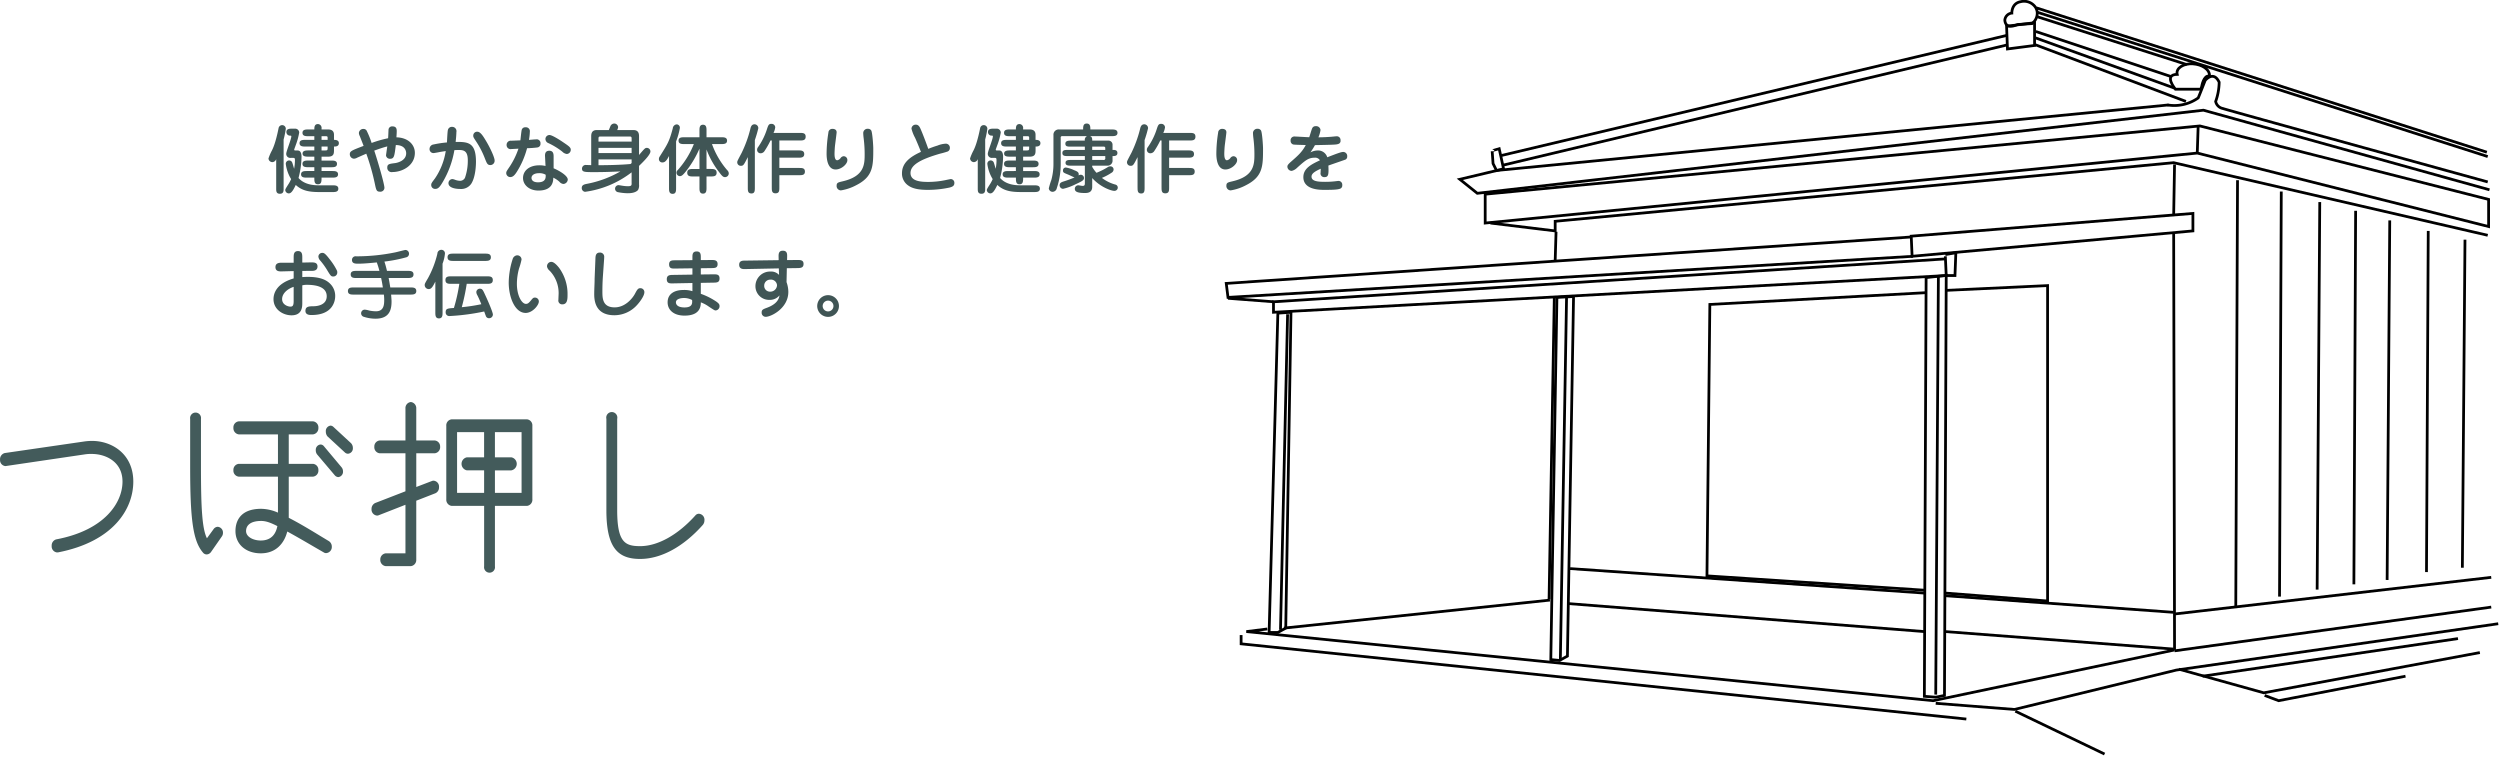 <svg id="tsubo.svg" xmlns="http://www.w3.org/2000/svg" xmlns:xlink="http://www.w3.org/1999/xlink" width="900.563" height="273.031" viewBox="0 0 900.563 273.031">
  <defs>
    <style>
      .cls-1 {
        fill: #405555;
      }

      .cls-1, .cls-2, .cls-4 {
        fill-rule: evenodd;
      }

      .cls-2 {
        fill: #435b5b;
      }

      .cls-3 {
        filter: url(#filter);
      }

      .cls-4 {
        fill: none;
        stroke: #000;
        stroke-width: 1px;
      }
    </style>
    <filter id="filter" filterUnits="userSpaceOnUse">
      <feFlood result="flood" flood-color="#405454"/>
      <feComposite result="composite" operator="in" in2="SourceGraphic"/>
      <feBlend result="blend" in2="SourceGraphic"/>
    </filter>
  </defs>
  <path id="健やかな身体作りと健康作りを_お手伝いします_" data-name="健やかな身体作りと健康作りを お手伝いします。" class="cls-1" d="M129,52.854c0.54,0,1.755,0,1.755-1.215,0-1.188-1.242-1.188-1.755-1.188V48.615c0-1.593-1.107-1.917-2.133-1.917h-2.349V46.347a1.366,1.366,0,0,0-1.3-1.593c-1.3,0-1.3,1.215-1.3,1.944h-2.106c-0.945,0-2.16,0-2.16,1.215s1.215,1.215,2.16,1.215h2.106v1.323h-3.186c-0.918,0-2.133,0-2.133,1.188,0,1.215,1.215,1.215,2.133,1.215h3.186v1.4h-2.106c-0.891,0-2.133.027-2.133,1.134s1.242,1.107,2.133,1.107h2.106v1.4h-2.106c-0.945,0-2.16,0-2.16,1.188,0,1.215,1.215,1.215,2.16,1.215h2.106v1.377h-2.646c-0.891,0-2.133,0-2.133,1.188s1.215,1.188,2.133,1.188h2.646c0,1.3,0,2.4,1.3,2.4s1.3-1.107,1.3-2.4h3.807c0.918,0,2.133,0,2.133-1.188s-1.215-1.188-2.133-1.188h-3.807V60.306h3.429c0.945,0,2.133,0,2.133-1.215,0-1.188-1.188-1.188-2.133-1.188h-3.429V56.5h2.349c2.106,0,2.133-1.188,2.133-2.43V52.854Zm-2.295,0v0.621c0,0.729-.189.783-0.972,0.783h-1.215v-1.4H126.7Zm-2.187-2.4V49.128h1.539c0.513,0,.648.135,0.648,0.513v0.81h-2.187Zm-10.341,6.48c0.675,0,.756.108,0.756,0.918a16.626,16.626,0,0,1-.3,3.024c-0.216-.756-0.594-2.079-0.675-2.241a1.2,1.2,0,0,0-2.321.486,13.612,13.612,0,0,0,1.917,5.454,11.7,11.7,0,0,1-1.107,2.052c-0.891,1.431-1,1.593-1,2a1.321,1.321,0,0,0,1.215,1.107c0.675,0,1.322-.378,2.564-3.051,2.322,2.16,5,2.565,8.64,2.565h4.563c0.918,0,2.133,0,2.133-1.215s-1.215-1.215-2.133-1.215h-4.779c-1.485,0-5.184-.054-7.425-2.646a31.715,31.715,0,0,0,1.08-7.587c0-2.3-1.053-2.322-1.566-2.322h-0.7a0.315,0.315,0,0,1-.378-0.324c0-.081.54-1.512,0.54-1.539a24.683,24.683,0,0,0,1.269-4.59,1.441,1.441,0,0,0-1.458-1.4h-1c-0.971,0-2.159,0-2.159,1.242a1.285,1.285,0,0,0,1.4,1.269c0.135,0,.378,0,0.378.243,0,1.026-1.836,5.427-1.836,6.264a1.449,1.449,0,0,0,1.62,1.512h0.755Zm-3.32-6.642a30.037,30.037,0,0,0,.783-3.888,1.309,1.309,0,0,0-2.592-.216c-1.053,5.238-1.971,7.236-2.43,8.127a17.8,17.8,0,0,0-1.215,2.835,1.414,1.414,0,0,0,1.4,1.323,1.551,1.551,0,0,0,1.377-1.107V68.054c0,0.783,0,1.809,1.323,1.809,1.35,0,1.35-1.026,1.35-1.809V50.289Zm40.418,2.025c3.726,0,3.726,2.7,3.726,2.97,0,2.673-3.159,3.429-4.05,3.537-1.971.243-2.754,0.351-2.754,1.539a1.558,1.558,0,0,0,1.863,1.674c3.645,0,8.073-2.4,8.073-6.912,0-2.943-2.43-5.508-6.642-5.589,0.081-1.242.108-1.728,0.108-2.16,0-.648,0-1.782-1.512-1.782a1.3,1.3,0,0,0-1.431,1.026c-0.027.216-.108,2.727-0.162,3.24a40.879,40.879,0,0,0-5.94,1.7,30.055,30.055,0,0,0-1.835-4.509,1.286,1.286,0,0,0-1.053-.54,1.587,1.587,0,0,0-1.7,1.458,2.805,2.805,0,0,0,.324,1.107c0.378,0.972,1,2.538,1.377,3.537-4.239,1.62-4.968,1.89-4.968,3a1.591,1.591,0,0,0,1.512,1.62,2.7,2.7,0,0,0,1.161-.378c0.729-.324,2.619-1.161,3.267-1.431a81.267,81.267,0,0,1,3.131,11.07c0.432,2.025.567,2.619,1.782,2.619a1.448,1.448,0,0,0,1.62-1.35c0-1.485-2.484-9.909-3.672-13.446,1.917-.675,3.1-1.107,4.7-1.512-0.054.3-.459,3.159-0.459,3.24a1.387,1.387,0,0,0,1.431,1.215C150.679,57.255,150.76,56.391,151.273,52.314Zm21.546-1.134c0.189-1.7.27-3.051,0.27-3.537a1.555,1.555,0,0,0-1.539-1.89,1.476,1.476,0,0,0-1.512,1.08c-0.189.7-.3,3.888-0.351,4.536a37.75,37.75,0,0,0-4.805.729,1.629,1.629,0,0,0-1.458,1.566,1.41,1.41,0,0,0,1.458,1.539c0.243,0,1.836-.3,2.187-0.378,0.918-.162,1.7-0.27,2.186-0.351A24.2,24.2,0,0,1,165.4,64.3c-1.242,1.647-1.377,1.836-1.377,2.43a1.386,1.386,0,0,0,1.512,1.377c1,0,1.62-.7,2.835-2.808a33.634,33.634,0,0,0,4-11.151c0.891-.054,1.485-0.054,1.593-0.054,1.836,0,3.24.351,3.24,3.726a18.707,18.707,0,0,1-1.026,6.291,1.94,1.94,0,0,1-1.836,1.08,5.6,5.6,0,0,1-1.836-.405,2.741,2.741,0,0,0-.918-0.216,1.472,1.472,0,0,0-1.35,1.458c0,2.106,3.807,2.106,4.293,2.106a4.378,4.378,0,0,0,3.915-1.89c1.7-2.646,1.7-7.452,1.7-7.965C180.136,51.18,177.058,51.18,172.819,51.18Zm14.04,6.669c0-1-1.512-4.455-3.294-7.344-0.864-1.431-1.836-3-2.943-3a1.389,1.389,0,0,0-1.458,1.458c0,0.459.108,0.648,1.161,2.241a31.191,31.191,0,0,1,3.105,6.129c0.648,1.593.864,2.187,1.917,2.187A1.543,1.543,0,0,0,186.859,57.849Zm18.333,2a9.2,9.2,0,0,0-2.187-.243c-3.753,0-5.913,2.025-5.913,4.59,0,2.43,2.187,4.509,5.562,4.509,5.265,0,5.319-3.537,5.346-4.644a8.838,8.838,0,0,1,2.214,1.485,2.13,2.13,0,0,0,1.431.783,1.684,1.684,0,0,0,1.566-1.566c0-1.485-3.321-3.348-5.1-4.077V56.526c0-.783,0-2.16-1.539-2.16-1.647,0-1.593,1.4-1.539,2.241Zm0.054,3.159c0.054,0.918.135,2.727-2.754,2.727-2.079,0-2.349-1.107-2.349-1.566,0-1.026,1.026-1.728,2.781-1.728A4.382,4.382,0,0,1,205.246,63.006Zm-9.1-12.393c-0.432.027-3.132,0.135-3.321,0.135a1.484,1.484,0,0,0-1.647,1.539,1.437,1.437,0,0,0,1.755,1.458c0.243,0,2.133-.108,2.511-0.135a27.63,27.63,0,0,1-3.186,6.507c-1.08,1.593-1.215,1.755-1.215,2.349a1.455,1.455,0,0,0,1.485,1.377c1.026,0,1.7-.918,2.295-1.836a30.278,30.278,0,0,0,3.725-8.559,35.484,35.484,0,0,0,3.7-.27,1.29,1.29,0,0,0,1.134-1.431,1.365,1.365,0,0,0-1.593-1.485c-0.351,0-2.16.162-2.565,0.189a18.348,18.348,0,0,0,.324-2.916,1.418,1.418,0,0,0-1.593-1.62,1.269,1.269,0,0,0-1.295.81C196.5,47.1,196.229,49.992,196.148,50.613Zm18.143,3.348c0-.783-0.756-1.323-2.565-2.538-1.242-.864-4.131-2.727-5.1-2.727a1.452,1.452,0,0,0-1.458,1.485,1.648,1.648,0,0,0,1.134,1.458,26.074,26.074,0,0,1,4.914,3.024,2.815,2.815,0,0,0,1.647.864A1.509,1.509,0,0,0,214.291,53.961Zm21.924,12.015c0,0.783,0,1.161-1.3,1.161A12.346,12.346,0,0,1,233.11,67c-0.216-.027-1.431-0.243-1.566-0.243a1.277,1.277,0,0,0-.216,2.538,19.325,19.325,0,0,0,3.456.378c0.783,0,2.808-.054,3.753-1.188a3.427,3.427,0,0,0,.351-1.971v-6.7c1.242-1.188,4.1-3.969,4.1-5.184a1.3,1.3,0,0,0-1.323-1.3c-0.594,0-.81.27-2.781,2.565V49.29c0-.783,0-2.376-2-2.376H231a2.684,2.684,0,0,0,.351-1.053,1.391,1.391,0,0,0-1.458-1.3,1.564,1.564,0,0,0-1.377,1.107l-0.513,1.242h-4.346c-2,0-2,1.62-2,2.376V59.55c-0.27,0-1.539-.054-1.782-0.054a1.336,1.336,0,0,0-1.539,1.3c0,1.269.945,1.269,4.455,1.269,3.32,0,5.426-.081,9.368-0.243a38.563,38.563,0,0,1-12.284,4.509c-0.7.162-1.62,0.378-1.62,1.4a1.338,1.338,0,0,0,1.188,1.431,35.088,35.088,0,0,0,16.766-7.02v3.834ZM224.282,55.2V53.34h11.933V55.2H224.282Zm11.933,3.591a4.12,4.12,0,0,1-.405.351c-3.321.324-8.127,0.432-11.528,0.432V57.471h11.933v1.323Zm-11.933-7.722V50.1c0-.513,0-0.864.647-0.864h10.638c0.648,0,.648.351,0.648,0.864v0.972H224.282Zm38.906,2.835a30.819,30.819,0,0,0,4.563,8.181c1.188,1.62,1.539,1.782,2.16,1.782a1.348,1.348,0,0,0,1.3-1.35,1.69,1.69,0,0,0-.594-1.188,29.724,29.724,0,0,1-5.454-9.369h3.294c0.945,0,2.133,0,2.133-1.242,0-1.215-1.188-1.215-2.133-1.215h-5.265V47.13c0-.972,0-2.133-1.269-2.133s-1.269,1.188-1.269,2.133v2.376h-5.4c-0.945,0-2.133,0-2.133,1.215,0,1.242,1.188,1.242,2.133,1.242h3.375a31.265,31.265,0,0,1-5.832,9.4,1.181,1.181,0,0,0-.405.891,1.247,1.247,0,0,0,1.188,1.269c0.675,0,1.188-.486,2.268-1.836a36.4,36.4,0,0,0,4.806-8.073v7.317h-2.241c-1.026,0-2.16.027-2.16,1.35,0,1.35,1.134,1.35,2.16,1.35h2.241v4.023c0,0.972,0,2.16,1.269,2.16s1.269-1.188,1.269-2.16V63.627h1.485c1.026,0,2.16,0,2.16-1.35,0-1.323-1.134-1.35-2.16-1.35h-1.485v-7.02Zm-10.962-2.889a25.038,25.038,0,0,0,1.35-4.752,1.192,1.192,0,0,0-1.134-1.4,1.565,1.565,0,0,0-1.4,1.431c-1.269,4.725-1.755,5.481-4.725,10.179a1.442,1.442,0,0,0-.27.837,1.192,1.192,0,0,0,1.242,1.269c0.918,0,1.485-.567,2.4-2.322V67.784c0,0.945,0,2.106,1.3,2.106,1.241,0,1.241-1.107,1.241-2.106V51.018Zm34.479,16.524c0,1.161,0,2.16,1.35,2.16,1.377,0,1.377-1,1.377-2.16V63.168h7.1c1.053,0,2.106,0,2.106-1.3s-1.026-1.3-2.106-1.3h-7.1v-3.7h6.8c0.972,0,2.16,0,2.16-1.3,0-1.323-1.188-1.323-2.16-1.323h-6.8V50.667h7.317c1.08,0,2.16,0,2.16-1.377,0-1.35-1.08-1.35-2.16-1.35h-9.423a6.132,6.132,0,0,0,.621-2.025,1.313,1.313,0,0,0-1.35-1.242c-1,0-1.161.486-1.674,2.052a23.753,23.753,0,0,1-3.186,6.372,1.481,1.481,0,0,0-.324.918,1.246,1.246,0,0,0,1.323,1.269,1.733,1.733,0,0,0,1.4-.891,30.019,30.019,0,0,0,2.106-3.726h0.459V67.541Zm-8.639.054c0,1.161,0,2.16,1.323,2.16,1.214,0,1.214-1.026,1.214-2.16V50.532a43.992,43.992,0,0,0,1.242-4.239,1.378,1.378,0,0,0-1.35-1.458c-1.16,0-1.4,1.134-1.538,1.755a43.623,43.623,0,0,1-3.132,8.586c-1.4,2.646-1.566,2.943-1.566,3.321a1.271,1.271,0,0,0,1.242,1.3c0.972,0,1.08-.216,2.565-3.132V67.6ZM308.2,46.509a1.4,1.4,0,0,0-1.106,1.35,49.008,49.008,0,0,0-.648,7.587c0,1.485.216,5.67,3.266,5.67,2.052,0,4.212-1.944,4.212-3.294a1.343,1.343,0,0,0-1.35-1.485,1.517,1.517,0,0,0-1.08.648,1.882,1.882,0,0,1-1.215.81c-0.972,0-.972-1.809-0.972-2.376,0-.486.081-2.268,0.216-3.294,0.081-.648.54-4.1,0.54-4.4C310.06,46.455,308.737,46.428,308.2,46.509ZM323.263,53.5c0-.972-0.3-5.67-0.729-6.426a1.329,1.329,0,0,0-1.188-.621,1.55,1.55,0,0,0-1.7,1.539,17.564,17.564,0,0,0,.162,1.944,46.2,46.2,0,0,1,.351,5.535c0,3.726,0,8.073-7.938,9.909-1.593.378-2.16,0.486-2.16,1.566a1.574,1.574,0,0,0,1.539,1.7,17.659,17.659,0,0,0,5.562-1.89C323.263,63.654,323.263,59.82,323.263,53.5Zm17.172,1.269c-3.807,1.728-6.83,3.915-6.83,7.695a5.172,5.172,0,0,0,2.348,4.482c1.836,1.323,4.725,1.512,6.993,1.512a36.8,36.8,0,0,0,7.8-.837c1.188-.3,1.728-0.7,1.728-1.62a1.321,1.321,0,0,0-1.323-1.431c-0.081,0-1.782.351-1.89,0.378a31.144,31.144,0,0,1-6.156.648c-2.673,0-6.426-.216-6.426-3.213,0-2.835,3.429-4.887,10.746-6.993a27.241,27.241,0,0,0,2.646-.756,1.336,1.336,0,0,0,.783-1.242,1.45,1.45,0,0,0-1.593-1.566,9.033,9.033,0,0,0-2.862.675,33.559,33.559,0,0,0-3.321,1.188c-0.972-2.727-2.106-5.67-2.754-7.128-0.378-.837-0.756-1.593-1.755-1.593a1.488,1.488,0,0,0-1.539,1.458,14.092,14.092,0,0,0,1.3,3.294C338.977,51.153,339.949,53.5,340.435,54.771Zm41.283-1.917c0.54,0,1.755,0,1.755-1.215,0-1.188-1.242-1.188-1.755-1.188V48.615c0-1.593-1.107-1.917-2.133-1.917h-2.349V46.347a1.366,1.366,0,0,0-1.3-1.593c-1.3,0-1.3,1.215-1.3,1.944h-2.106c-0.945,0-2.16,0-2.16,1.215s1.215,1.215,2.16,1.215h2.106v1.323h-3.186c-0.918,0-2.133,0-2.133,1.188,0,1.215,1.215,1.215,2.133,1.215h3.186v1.4h-2.106c-0.891,0-2.133.027-2.133,1.134s1.242,1.107,2.133,1.107h2.106v1.4h-2.106c-0.945,0-2.16,0-2.16,1.188,0,1.215,1.215,1.215,2.16,1.215h2.106v1.377H372c-0.891,0-2.133,0-2.133,1.188s1.215,1.188,2.133,1.188h2.646c0,1.3,0,2.4,1.3,2.4s1.3-1.107,1.3-2.4h3.807c0.918,0,2.133,0,2.133-1.188s-1.215-1.188-2.133-1.188h-3.807V60.306h3.429c0.945,0,2.133,0,2.133-1.215,0-1.188-1.188-1.188-2.133-1.188h-3.429V56.5h2.349c2.106,0,2.133-1.188,2.133-2.43V52.854Zm-2.3,0v0.621c0,0.729-.189.783-0.972,0.783h-1.215v-1.4h2.187Zm-2.187-2.4V49.128h1.539c0.513,0,.648.135,0.648,0.513v0.81h-2.187ZM366.9,56.931c0.675,0,.756.108,0.756,0.918a16.626,16.626,0,0,1-.3,3.024c-0.216-.756-0.594-2.079-0.675-2.241a1.2,1.2,0,0,0-2.322.486,13.612,13.612,0,0,0,1.917,5.454,11.7,11.7,0,0,1-1.107,2.052c-0.891,1.431-1,1.593-1,2a1.321,1.321,0,0,0,1.215,1.107c0.675,0,1.323-.378,2.565-3.051,2.322,2.16,5,2.565,8.64,2.565h4.563c0.918,0,2.133,0,2.133-1.215s-1.215-1.215-2.133-1.215h-4.779c-1.485,0-5.184-.054-7.425-2.646a31.715,31.715,0,0,0,1.08-7.587c0-2.3-1.053-2.322-1.566-2.322h-0.7a0.315,0.315,0,0,1-.378-0.324c0-.081.54-1.512,0.54-1.539a24.683,24.683,0,0,0,1.269-4.59,1.441,1.441,0,0,0-1.458-1.4h-1c-0.972,0-2.16,0-2.16,1.242a1.285,1.285,0,0,0,1.4,1.269c0.135,0,.378,0,0.378.243,0,1.026-1.836,5.427-1.836,6.264a1.449,1.449,0,0,0,1.62,1.512H366.9Zm-3.321-6.642a30.037,30.037,0,0,0,.783-3.888,1.308,1.308,0,0,0-2.591-.216c-1.053,5.238-1.971,7.236-2.43,8.127a17.8,17.8,0,0,0-1.215,2.835,1.414,1.414,0,0,0,1.4,1.323,1.551,1.551,0,0,0,1.377-1.107V68.054c0,0.783,0,1.809,1.323,1.809,1.349,0,1.349-1.026,1.349-1.809V50.289Zm38.556,9.45h5.4a1.8,1.8,0,0,0,1.917-2V56.283c0.729,0,1.755,0,1.755-1.107s-1.026-1.107-1.539-1.107h-0.216V52.314a1.478,1.478,0,0,0-1.647-1.593h-5.67c0-.945-0.081-1.323-0.783-1.62H409.1c0.945,0,2.133,0,2.133-1.188S410.041,46.7,409.1,46.7h-7.641c0-.945,0-2.133-1.3-2.133s-1.3,1.134-1.3,2.133h-8.612a1.888,1.888,0,0,0-2.079,2.025V58.956a22,22,0,0,1-.756,5.913,29.347,29.347,0,0,0-.918,3.024,1.365,1.365,0,0,0,1.377,1.269,1.6,1.6,0,0,0,1.512-1.35,27.014,27.014,0,0,0,1.4-8.829V49.722a0.518,0.518,0,0,1,.621-0.621h8.856a1.48,1.48,0,0,0-.783,1.62h-4.941c-0.864,0-2.079,0-2.079,1.08s0.837,1.08,2.079,1.08h4.941v1.188H393.49c-1.161,0-2.106,0-2.106,1.107s0.945,1.107,2.106,1.107h5.994v1.4h-4.941c-0.972,0-2.025,0-2.025,1.026s1.053,1.026,2.025,1.026h4.941v6.345c0,0.756-.216.945-0.864,0.945-0.243,0-1.269-.216-1.485-0.216a1.245,1.245,0,0,0-1.269,1.242c0,0.972.729,1.539,3.645,1.539,0.945,0,2.619-.108,2.619-2.214V64.194c2.889,3.267,6.858,4.617,7.911,4.617a1.193,1.193,0,0,0,1.3-1.188,1.117,1.117,0,0,0-.891-1.08,13.993,13.993,0,0,1-4.833-2.4,20.013,20.013,0,0,0,3.456-1.836,1.422,1.422,0,0,0,.756-1.161,1.124,1.124,0,0,0-1.188-1.161,1.742,1.742,0,0,0-.972.324,24.748,24.748,0,0,1-4,2,11.688,11.688,0,0,1-1.539-2.133V59.739Zm0-3.456h4.7v0.675a0.592,0.592,0,0,1-.729.729H402.13v-1.4Zm0-3.4h4.1a0.508,0.508,0,0,1,.594.594v0.594h-4.7V52.881Zm-4.941,10.368a1.163,1.163,0,0,0,.081-0.405c0-.81-0.648-1.08-1.728-1.512a10.953,10.953,0,0,0-2.862-.918,1,1,0,0,0-1.08,1.08c0,0.7.189,0.783,1.863,1.458,0.324,0.135,1.917.891,2.295,1.026a37.306,37.306,0,0,1-3.888,1.431c-0.81.27-1.484,0.486-1.484,1.4a1.278,1.278,0,0,0,1.241,1.269,19.233,19.233,0,0,0,4.509-1.647c2.187-1,3.024-1.431,3.024-2.187A1.173,1.173,0,0,0,398,63.006,1.9,1.9,0,0,0,397.189,63.249Zm29.916,4.293c0,1.161,0,2.16,1.35,2.16,1.377,0,1.377-1,1.377-2.16V63.168h7.1c1.053,0,2.106,0,2.106-1.3s-1.026-1.3-2.106-1.3h-7.1v-3.7h6.8c0.972,0,2.16,0,2.16-1.3,0-1.323-1.188-1.323-2.16-1.323h-6.8V50.667h7.317c1.08,0,2.16,0,2.16-1.377,0-1.35-1.08-1.35-2.16-1.35h-9.423a6.132,6.132,0,0,0,.621-2.025A1.313,1.313,0,0,0,427,44.673c-1,0-1.161.486-1.674,2.052a23.753,23.753,0,0,1-3.186,6.372,1.481,1.481,0,0,0-.324.918,1.246,1.246,0,0,0,1.323,1.269,1.733,1.733,0,0,0,1.4-.891,30.019,30.019,0,0,0,2.106-3.726h0.459V67.541Zm-8.64.054c0,1.161,0,2.16,1.323,2.16C421,69.755,421,68.729,421,67.6V50.532a43.992,43.992,0,0,0,1.242-4.239,1.378,1.378,0,0,0-1.35-1.458c-1.161,0-1.4,1.134-1.539,1.755a43.608,43.608,0,0,1-3.131,8.586c-1.4,2.646-1.566,2.943-1.566,3.321a1.271,1.271,0,0,0,1.242,1.3c0.972,0,1.08-.216,2.564-3.132V67.6ZM448.6,46.509a1.4,1.4,0,0,0-1.107,1.35,49.034,49.034,0,0,0-.647,7.587c0,1.485.215,5.67,3.266,5.67,2.052,0,4.212-1.944,4.212-3.294a1.343,1.343,0,0,0-1.35-1.485,1.517,1.517,0,0,0-1.08.648,1.882,1.882,0,0,1-1.215.81c-0.972,0-.972-1.809-0.972-2.376,0-.486.081-2.268,0.216-3.294,0.081-.648.54-4.1,0.54-4.4C450.46,46.455,449.137,46.428,448.6,46.509ZM463.663,53.5c0-.972-0.3-5.67-0.729-6.426a1.329,1.329,0,0,0-1.188-.621,1.55,1.55,0,0,0-1.7,1.539,17.564,17.564,0,0,0,.162,1.944,46.2,46.2,0,0,1,.351,5.535c0,3.726,0,8.073-7.938,9.909-1.593.378-2.16,0.486-2.16,1.566a1.574,1.574,0,0,0,1.539,1.7,17.659,17.659,0,0,0,5.562-1.89C463.663,63.654,463.663,59.82,463.663,53.5Zm16.632-4c-0.837-.027-4.86-0.27-5.319-0.27a1.35,1.35,0,0,0-1.376,1.539,1.32,1.32,0,0,0,.971,1.35c0.432,0.108,3.78.162,4.482,0.189-1.3,2.511-2.835,3.834-5.264,5.967-1.35,1.161-1.35,1.512-1.35,1.836a1.557,1.557,0,0,0,1.566,1.512,4.183,4.183,0,0,0,1.943-1.134c2.835-2.538,4.023-3.618,6.264-3.618a1.976,1.976,0,0,1,1.944.945c-2.943,1.377-5.967,2.835-5.967,6.048,0,4.509,5.724,4.59,7.371,4.59,2.052,0,4.833.027,5.913-.432a1.2,1.2,0,0,0,.729-1.269,1.346,1.346,0,0,0-1.35-1.512c-0.27,0-.783.081-1.053,0.108a31.378,31.378,0,0,1-3.807.216c-2.754,0-4.86-.243-4.86-1.89,0-1.215,1.512-2,3.321-2.835,0,0.216-.054,1.215-0.054,1.431a1.316,1.316,0,0,0,1.431,1.593c1.431,0,1.512-1,1.377-4.158,0.837-.324,4.914-1.7,5.859-2.052a1.172,1.172,0,0,0,.918-1.269A1.447,1.447,0,0,0,492.5,54.8c-0.729,0-2.322.621-5.7,1.917a3.445,3.445,0,0,0-3.294-2.457,5.892,5.892,0,0,0-2.781.7,24.247,24.247,0,0,0,1.647-2.619c6.885-.135,7.668-0.162,8.343-0.405a1.137,1.137,0,0,0,.864-1.323,1.334,1.334,0,0,0-1.35-1.458c-0.27,0-1.566.135-1.836,0.162-0.972.081-2.592,0.189-4.779,0.216a10.616,10.616,0,0,0,.756-2.619,1.556,1.556,0,0,0-1.728-1.4,1.279,1.279,0,0,0-1.242.7C481.159,46.644,480.511,48.993,480.3,49.506ZM114.472,94.695h-4.1c-0.945,0-2.457,0-2.457,1.593,0,1.539,1.377,1.539,2.052,1.539,0.648,0,3.78-.108,4.508-0.108v2.646c-6.614,1.917-7.262,5.832-7.262,7.451,0,3.78,3.456,5.832,6.507,5.832,3.779,0,3.86-3.024,3.86-4.374v-6.425a6.367,6.367,0,0,1,1.647-.189c3.4,0,7.155.756,7.155,4.131,0,3.1-3.294,3.59-4.779,3.59-1.539.027-2.889,0.027-2.889,1.674,0,1.485,1.593,1.485,2.214,1.485,7.668,0,8.505-5.076,8.505-6.749a6.123,6.123,0,0,0-1.863-4.563c-1.161-1.134-3.159-2.43-8.046-2.43-0.864,0-1.431.054-1.944,0.081V97.665c2.349-.027,2.592-0.027,3.348-0.027,0.7,0,2.133-.027,2.133-1.593,0-1.458-1.35-1.458-2.106-1.458-0.945,0-2.43.054-3.375,0.054V92.886c0-1.053,0-2.376-1.539-2.376-1.566,0-1.566,1.323-1.566,2.376v1.809Zm0,13.715c0,1.62-.27,2.106-1.16,2.106s-3-.675-3-2.7c0-2.132,2.079-3.752,4.157-4.427v5.021Zm15.66-10.745a21.628,21.628,0,0,0-2.673-4.185c-1.782-2.349-2.16-2.322-2.754-2.322a1.367,1.367,0,0,0-1.323,1.35,2.411,2.411,0,0,0,.756,1.512,26.681,26.681,0,0,1,2.187,3c1.458,2.43,1.62,2.646,2.4,2.646a1.424,1.424,0,0,0,1.458-1.512A2.675,2.675,0,0,0,130.132,97.665Zm17.955-.027c-0.3-1.269-.513-2.079-0.918-3.348a51.862,51.862,0,0,0,7.965-1.566,1.285,1.285,0,0,0,.891-1.242,1.329,1.329,0,0,0-1.269-1.377c-0.3,0-3.1.756-3.672,0.864A69.7,69.7,0,0,1,137.045,92.4a1.3,1.3,0,0,0-1.566,1.3c0,1.35,1.242,1.35,2.376,1.35,1.782,0,4.724-.27,6.56-0.459a30.951,30.951,0,0,1,.945,3.051h-8.18c-0.972,0-2.16,0-2.16,1.269,0,1.3,1.188,1.3,2.16,1.3h8.8c0.324,1.512.351,1.7,0.621,3.4H136.181c-0.972,0-2.16,0-2.16,1.3,0,1.269,1.188,1.269,2.16,1.269h10.8c0.027,0.405.108,1,.108,1.916,0,1.782-.162,4.1-2.97,4.1a12.118,12.118,0,0,1-2.43-.27,8.542,8.542,0,0,0-1.592-.324,1.308,1.308,0,0,0-1.323,1.323,1.323,1.323,0,0,0,.756,1.188,13.987,13.987,0,0,0,4.373.756c5.076,0,5.832-3.186,5.832-6.237,0-.378-0.027-0.783-0.162-2.456h6.912c0.972,0,2.16,0,2.16-1.269,0-1.3-1.188-1.3-2.16-1.3h-7.209c-0.324-1.971-.351-2.187-0.594-3.4h6.8c0.972,0,2.16,0,2.16-1.3,0-1.269-1.188-1.269-2.16-1.269h-7.4ZM168.1,95.073a13.819,13.819,0,0,0,.864-3.618,1.272,1.272,0,0,0-1.323-1.4,1.425,1.425,0,0,0-1.4,1.4,35.132,35.132,0,0,1-3.375,8.8c-1.08,1.836-1.188,2.052-1.188,2.457a1.452,1.452,0,0,0,1.4,1.485c0.864,0,1.323-.459,2.43-2.7v11.1c0,0.972,0,2.16,1.3,2.16s1.3-1.161,1.3-2.16V95.073Zm6.047,7.236A61.422,61.422,0,0,1,172.2,111c-2.241.162-2.969,0.216-2.969,1.512a1.289,1.289,0,0,0,1.349,1.4,78.9,78.9,0,0,0,12.528-1.647c0.081,0.216.459,1.3,0.567,1.539a1.183,1.183,0,0,0,1.134.891,1.352,1.352,0,0,0,1.431-1.323c0-.729-1.458-4.239-2.808-7.127-0.783-1.7-1-2.187-1.863-2.187a1.278,1.278,0,0,0-1.3,1.188,2.308,2.308,0,0,0,.324,1.08c0.54,1.053.837,1.754,1.485,3.32a63.926,63.926,0,0,1-7.047,1.08,75.665,75.665,0,0,0,1.782-8.423h7.236c1.053,0,2.16,0,2.16-1.35s-1.107-1.35-2.16-1.35H171.307c-1.053,0-2.159,0-2.159,1.35s1.106,1.35,2.159,1.35h2.835Zm-2.079-10.881c-0.972,0-2.16,0-2.16,1.3,0,1.323,1.188,1.323,2.16,1.323h11.286c1,0,2.16,0,2.16-1.3,0-1.323-1.161-1.323-2.16-1.323H172.063Zm22.762,0.621a1.857,1.857,0,0,0-1.458,1.3,28.95,28.95,0,0,0-1.431,8.451c0,5.481,2.295,10.988,6.1,10.988,2.511,0,4.752-2.835,4.752-4.1a1.39,1.39,0,0,0-1.4-1.43c-0.594,0-.783.215-1.512,1.106-0.837,1-1.188,1.161-1.755,1.161-1.484,0-3.239-3-3.239-7.208a21.1,21.1,0,0,1,.783-5.562,24.053,24.053,0,0,0,.891-3.186A1.535,1.535,0,0,0,194.825,92.049Zm10.934,4.158a2.677,2.677,0,0,0,.945,1.4,11.608,11.608,0,0,1,3.213,8.127c0,0.324-.081,1.916-0.081,2.294a1.374,1.374,0,0,0,1.4,1.674c1.836,0,1.89-1.863,1.89-3.482a15.948,15.948,0,0,0-3.1-9.747c-1.593-1.971-2.376-2.079-2.808-2.079A1.57,1.57,0,0,0,205.759,96.207Zm20.547-2.889c0.027-.54.027-0.594,0.027-0.675a1.483,1.483,0,0,0-1.62-1.593c-1.457,0-1.511,1.35-1.538,2.106l-0.3,7.371v0.567c0,0.756-.135,3.348-0.135,4.536-0.027,2.105,0,7.991,7.262,7.991a10.993,10.993,0,0,0,8.046-3.564c0.837-.864,2.754-3.293,2.754-4.724a1.418,1.418,0,0,0-1.458-1.458c-0.837,0-1.134.513-1.971,2.079-0.891,1.646-3.51,4.832-7.263,4.832-4.428,0-4.428-3.347-4.428-5.831,0-1.674.054-3.348,0.162-5.049Zm31.806,0.459-6.236.054c-1.107,0-2.16.027-2.16,1.458,0,1.539,1,1.539,2.187,1.512l6.209-.081v2.268l-7.073.108c-0.972.027-2.16,0.027-2.16,1.539,0,1.539,1.053,1.539,2.214,1.512l7.019-.135v2.943a9.55,9.55,0,0,0-3.213-.432c-3.1,0-5.723,1.269-5.723,4.454,0,2.592,2.025,4.779,6.074,4.779,2.3,0,5.94-.513,5.886-4.779a11.8,11.8,0,0,1,2.889,1.539c1.971,1.3,2.106,1.377,2.457,1.377a1.524,1.524,0,0,0,1.4-1.566c0-.594-0.216-0.918-1.08-1.566a24.715,24.715,0,0,0-5.67-2.861v-3.942l4.59-.081c1.134-.027,2.16-0.027,2.16-1.512,0-1.512-1.107-1.485-2.187-1.485l-4.563.054V96.693l3.888-.054c1.134-.027,2.16-0.027,2.16-1.431,0-1.512-1.242-1.485-2.187-1.485l-3.861.027V92.8c0-1.053-.027-2.16-1.485-2.16-1.539,0-1.539,1.161-1.539,2.16v0.972ZM258,108.14c0.081,1.08.189,2.673-2.727,2.673-2.943,0-3.1-1.458-3.1-1.836,0-1.35,2.051-1.565,2.861-1.565A6.145,6.145,0,0,1,258,108.14Zm31.185-14.363-12.068.162c-0.945,0-2.16.027-2.16,1.485,0,1.593,1.377,1.593,2.187,1.566l12.095-.243,0.081,2.349a3.873,3.873,0,0,0-3.132-1.215,5.258,5.258,0,0,0-5.373,5.238,4.913,4.913,0,0,0,4.914,4.967,4.509,4.509,0,0,0,3.753-1.619c-0.243,1.97-1.782,3.428-4.428,4.427-1.539.567-2,.756-2,1.728a1.465,1.465,0,0,0,1.485,1.566c1.863,0,8.127-3.024,8.127-8.99a10.65,10.65,0,0,0-.648-3.51l0.108-5,3.861-.054c1.269-.027,2.16-0.162,2.16-1.512,0-1.431-1.215-1.4-2.187-1.4l-3.753.027,0.027-1.188c0.027-.918.054-2.187-1.539-2.187-1.485,0-1.566,1.107-1.539,2.187Zm-3.024,7.02a2.19,2.19,0,0,1,2.43,2.025,2.406,2.406,0,0,1-2.457,2.3,2.061,2.061,0,0,1-2.16-2.133A2.141,2.141,0,0,1,286.165,100.8Zm20.818,5.589A3.915,3.915,0,1,0,310.9,110.3,3.917,3.917,0,0,0,306.983,106.386Zm0,1.97a1.944,1.944,0,1,1-1.944,1.944A1.953,1.953,0,0,1,306.983,108.356Z" transform="translate(-8.688 -0.063)"/>
  <path id="つぼ押し" class="cls-2" d="M56.706,173.549c0-9.881-7.587-14.659-14.9-14.659a20.32,20.32,0,0,0-3.021.243l-28.4,4.13a2.3,2.3,0,0,0-1.678,2.43,2.136,2.136,0,0,0,1.947,2.268l28.534-4.212a13.861,13.861,0,0,1,2.551-.162c5.1,0,11.078,2.835,11.078,9.962,0,7.451-6.244,17.494-23.9,20.815a2.281,2.281,0,0,0-1.611,2.348,2.177,2.177,0,0,0,1.88,2.349h0.336C49.589,195.174,56.706,183.349,56.706,173.549ZM135.8,161.4a2.484,2.484,0,0,0-.671-1.7l-6.311-5.832a1.616,1.616,0,0,0-1.074-.486,1.966,1.966,0,0,0-1.679,2.187,2.589,2.589,0,0,0,.6,1.7l6.312,5.831a1.647,1.647,0,0,0,1.074.405A1.927,1.927,0,0,0,135.8,161.4Zm-3.558,8.423a2.234,2.234,0,0,0-.537-1.457l-6.378-7.614a1.572,1.572,0,0,0-1.209-.566,1.9,1.9,0,0,0-1.678,2.024,2.409,2.409,0,0,0,.47,1.539l6.378,7.532a1.811,1.811,0,0,0,1.276.648A1.934,1.934,0,0,0,132.245,169.823Zm-4.028,27.213a2.333,2.333,0,0,0-1.142-2.1l-3.088-1.863c-4.767-2.916-8.392-5.022-11.279-6.479V171.767h8.728a2.178,2.178,0,0,0,1.947-2.349,2.151,2.151,0,0,0-1.947-2.267h-8.728v-10.61h8.728a2.232,2.232,0,0,0,1.947-2.349,2.178,2.178,0,0,0-1.947-2.349H94.715a2.178,2.178,0,0,0-1.947,2.349,2.232,2.232,0,0,0,1.947,2.349h14.1v10.61h-14.1a2.151,2.151,0,0,0-1.947,2.267,2.178,2.178,0,0,0,1.947,2.349h14.1v12.959a15.491,15.491,0,0,0-6.043-1.377c-8.258,0-9.265,5.345-9.265,8.018,0,4.7,3.693,8.018,9.131,8.018,5.5,0,8.459-3.645,9.534-7.856,2.551,1.377,5.773,3.24,10.07,5.75l3.223,1.863a1.34,1.34,0,0,0,.739.162A2.2,2.2,0,0,0,128.217,197.036Zm-39.209-5.021a2.073,2.073,0,0,0-1.88-2.187,1.906,1.906,0,0,0-1.477.81l-2.417,3.321c-1.746-3.483-2.148-11.1-2.148-25.755V150.953a1.97,1.97,0,1,0-3.894,0V168.2c0,19.032,1.007,26.727,4.633,30.938a1.7,1.7,0,0,0,1.276.648,2.012,2.012,0,0,0,1.611-.891l3.894-5.588A2.242,2.242,0,0,0,89.008,192.015Zm19.6-2.43c-0.47,2.43-1.88,5.184-5.975,5.184-2.686,0-5.3-1.3-5.3-3.4,0-2.025,1.544-3.645,5.438-3.645C104.315,187.722,105.927,188.208,108.612,189.585Zm91.854-9.638V153.463a2.177,2.177,0,0,0-1.947-2.348H171.4a2.177,2.177,0,0,0-1.947,2.348v26.484A2.232,2.232,0,0,0,171.4,182.3h11.682v21.787a1.97,1.97,0,1,0,3.894,0V182.3h11.548A2.232,2.232,0,0,0,200.466,179.947ZM167.232,161a2.151,2.151,0,0,0-1.947-2.267h-6.647v-11.5a2.226,2.226,0,0,0-1.947-2.349,2.178,2.178,0,0,0-1.947,2.349v11.5h-9.265A2.151,2.151,0,0,0,143.532,161a2.178,2.178,0,0,0,1.947,2.349h9.265v13.688l-10.876,4.211a2.33,2.33,0,0,0-1.343,2.187,2.178,2.178,0,0,0,1.947,2.349,1.4,1.4,0,0,0,.537-0.081l9.735-3.807v17.494h-7.116a2.2,2.2,0,0,0-1.947,2.268A2.226,2.226,0,0,0,147.628,204h9.063a2.226,2.226,0,0,0,1.947-2.349v-21.22l6.849-2.672a2.23,2.23,0,0,0,1.342-2.187,2.13,2.13,0,0,0-1.88-2.349,1.559,1.559,0,0,0-.6.081l-5.707,2.187V163.344h6.647A2.178,2.178,0,0,0,167.232,161Zm29.34,16.6h-9.6v-8.1h5.908a2.39,2.39,0,0,0,0-4.7h-5.908v-9.071h9.6V177.6Zm-13.5,0h-9.735V155.731h9.735V164.8H176.9a2.39,2.39,0,0,0,0,4.7h6.177v8.1Zm79.366,9.961a2.152,2.152,0,0,0-1.947-2.429,1.61,1.61,0,0,0-1.276.567c-6.244,6.965-13.5,11.1-19.94,11.1-5.438,0-8.258-1.376-8.258-12.958V150.953a2,2,0,1,0-3.894,0v32.882c0,13.444,4.028,17.575,12.152,17.575,7.519,0,15.576-4.374,22.558-12.23A2.53,2.53,0,0,0,262.443,187.56Z" transform="translate(-8.688 -0.063)"/>
  <g id="グループ_2_のコピー_4" data-name="グループ 2 のコピー 4" class="cls-3">
    <path id="シェイプ_1" data-name="シェイプ 1" class="cls-4" d="M741.593,8.245v8.194L731.824,17.7l-0.315-8.194Z" transform="translate(-8.688 -0.063)"/>
    <path id="シェイプ_2" data-name="シェイプ 2" class="cls-4" d="M734.66,9.191S731.123,10.7,730.878,7.3A2.812,2.812,0,0,1,733.4,4.779s-0.123-3.515,3.152-4.1a5,5,0,0,1,5.432,2.1,4.3,4.3,0,0,1,.555,1.685,4.663,4.663,0,0,1-1.89,4.1l-5.043.315Z" transform="translate(-8.688 -0.063)"/>
    <path id="シェイプ_3" data-name="シェイプ 3" class="cls-4" d="M742.223,2.888l162.292,52" transform="translate(-8.688 -0.063)"/>
    <path id="シェイプ_3_のコピー" data-name="シェイプ 3 のコピー" class="cls-4" d="M742.538,4.463l162.292,52" transform="translate(-8.688 -0.063)"/>
    <path id="シェイプ_4" data-name="シェイプ 4" class="cls-4" d="M742.166,5.965l54.259,17.363" transform="translate(-8.688 -0.063)"/>
    <path id="シェイプ_5" data-name="シェイプ 5" class="cls-4" d="M741.966,13.721l49.956,18.069" transform="translate(-8.688 -0.063)"/>
    <path id="シェイプ_6" data-name="シェイプ 6" class="cls-4" d="M742.038,11.409l49.03,16.343" transform="translate(-8.688 -0.063)"/>
    <path id="シェイプ_7" data-name="シェイプ 7" class="cls-4" d="M792.329,32.2s-4.428-5.26.63-5.357c-0.541-2.3,2.43-4.01,5.672-3.782s6.105,1.939,5.988,4.412c-2.157-.5-2.836,3.782-2.836,3.782l-0.315.945h-9.139Z" transform="translate(-8.688 -0.063)"/>
    <path id="シェイプ_10" data-name="シェイプ 10" class="cls-4" d="M731.494,12.83L549.5,56.084" transform="translate(-8.688 -0.063)"/>
    <path id="シェイプ_11" data-name="シェイプ 11" class="cls-4" d="M731.884,16.2L550.112,59.558" transform="translate(-8.688 -0.063)"/>
    <path id="シェイプ_9" data-name="シェイプ 9" class="cls-4" d="M546.528,54.254c0.026-.018,2.2-0.63,2.2-0.63l0.631,2.836,0.945,4.412-2.521.63-1.26-2.521-0.315-4.412S546.5,54.273,546.528,54.254Z" transform="translate(-8.688 -0.063)"/>
    <path id="シェイプ_12" data-name="シェイプ 12" class="cls-4" d="M547.788,61.5l-13.236,3.152,6.3,5.042L802.413,39.758,905.461,68.435" transform="translate(-8.688 -0.063)"/>
    <path id="シェイプ_13" data-name="シェイプ 13" class="cls-4" d="M543.691,70.011v10.4L800.207,55.2,905.145,81.67V71.9L801.152,45.43Z" transform="translate(-8.688 -0.063)"/>
    <path id="シェイプ_14" data-name="シェイプ 14" class="cls-4" d="M789.493,37.867a14.854,14.854,0,0,0,11.029-2.521c0.055,0.027,2.521-6.3,2.521-6.3s2.984-3.722,5.042.63a21.335,21.335,0,0,1-1.26,6.933,3.244,3.244,0,0,0,2.521,2.521c0.1,0.166,95.484,26.471,95.484,26.471" transform="translate(-8.688 -0.063)"/>
    <path id="シェイプ_15" data-name="シェイプ 15" class="cls-4" d="M547.473,61.5L789.808,37.867" transform="translate(-8.688 -0.063)"/>
    <path id="シェイプ_16" data-name="シェイプ 16" class="cls-4" d="M741.7,16.12L796.11,36.6" transform="translate(-8.688 -0.063)"/>
    <path id="シェイプ_17" data-name="シェイプ 17" class="cls-4" d="M798.631,76.943v6.3L697.475,92.385l-0.315-7.248Z" transform="translate(-8.688 -0.063)"/>
    <path id="シェイプ_18" data-name="シェイプ 18" class="cls-4" d="M696.844,85.452l-246.431,16.7,0.63,5.042L697.79,92.385" transform="translate(-8.688 -0.063)"/>
    <path id="シェイプ_19" data-name="シェイプ 19" class="cls-4" d="M709.45,91.754l3.781-.63-0.315,8.194h-3.151l-0.315-6.933" transform="translate(-8.688 -0.063)"/>
    <path id="シェイプ_20" data-name="シェイプ 20" class="cls-4" d="M709.45,93.33L467.43,108.771v3.782L709.765,99.318" transform="translate(-8.688 -0.063)"/>
    <path id="シェイプ_21" data-name="シェイプ 21" class="cls-4" d="M709.765,99.265l-0.628,151.313-3.146.632-4.1-.317,0.632-150.832Z" transform="translate(-8.688 -0.063)"/>
    <path id="シェイプ_22" data-name="シェイプ 22" class="cls-4" d="M706.943,99.815l-0.956,150.45" transform="translate(-8.688 -0.063)"/>
    <path id="シェイプ_23" data-name="シェイプ 23" class="cls-4" d="M575.519,106.881L573.314,236.4l-2.836,1.576-3.152-.315L569.532,107.2Z" transform="translate(-8.688 -0.063)"/>
    <path id="シェイプ_24" data-name="シェイプ 24" class="cls-4" d="M573,107.2L570.767,237.56" transform="translate(-8.688 -0.063)"/>
    <path id="シェイプ_25" data-name="シェイプ 25" class="cls-4" d="M473.732,112.553l-1.89,113.762-2.837,1.576h-3.151l3.151-115.023Z" transform="translate(-8.688 -0.063)"/>
    <path id="シェイプ_26" data-name="シェイプ 26" class="cls-4" d="M472.51,113.261l-2.555,113.684" transform="translate(-8.688 -0.063)"/>
    <path id="シェイプ_27" data-name="シェイプ 27" class="cls-4" d="M545.582,80.41l23.32,2.836V79.78L791.7,58.666,904.83,84.822" transform="translate(-8.688 -0.063)"/>
    <path id="シェイプ_28" data-name="シェイプ 28" class="cls-4" d="M792.014,59.3L791.7,77.574" transform="translate(-8.688 -0.063)"/>
    <path id="シェイプ_29" data-name="シェイプ 29" class="cls-4" d="M791.7,84.191l0.315,150" transform="translate(-8.688 -0.063)"/>
    <path id="シェイプ_30" data-name="シェイプ 30" class="cls-4" d="M906.091,208.036L792,221.237" transform="translate(-8.688 -0.063)"/>
    <path id="シェイプ_31" data-name="シェイプ 31" class="cls-4" d="M792.014,234.508l114.077-15.756" transform="translate(-8.688 -0.063)"/>
    <path id="シェイプ_48" data-name="シェイプ 48" class="cls-4" d="M709.38,104.675l36.9-1.733V216.56l-36.9-2.86" transform="translate(-8.688 -0.063)"/>
    <path id="シェイプ_49" data-name="シェイプ 49" class="cls-4" d="M702.353,105.5l-77.737,4.233-1.041,97.77,78.437,5.173" transform="translate(-8.688 -0.063)"/>
    <path id="シェイプ_35" data-name="シェイプ 35" class="cls-4" d="M574.259,204.886l127.628,8.824" transform="translate(-8.688 -0.063)"/>
    <path id="シェイプ_36" data-name="シェイプ 36" class="cls-4" d="M709.45,214.655l82.249,5.988" transform="translate(-8.688 -0.063)"/>
    <path id="シェイプ_50" data-name="シェイプ 50" class="cls-4" d="M451.043,107.511l16.387,1.26" transform="translate(-8.688 -0.063)"/>
    <path id="シェイプ_51" data-name="シェイプ 51" class="cls-4" d="M569.217,83.561L568.9,93.96" transform="translate(-8.688 -0.063)"/>
    <path id="シェイプ_38" data-name="シェイプ 38" class="cls-4" d="M791.7,233.878l-82.249-6.3" transform="translate(-8.688 -0.063)"/>
    <path id="シェイプ_52" data-name="シェイプ 52" class="cls-4" d="M568.587,107.2L566.7,215.916" transform="translate(-8.688 -0.063)"/>
    <path id="シェイプ_39" data-name="シェイプ 39" class="cls-4" d="M701.887,227.576L573.629,217.491" transform="translate(-8.688 -0.063)"/>
    <path id="シェイプ_40" data-name="シェイプ 40" class="cls-4" d="M567.011,216.231l-95.8,10.084" transform="translate(-8.688 -0.063)"/>
    <path id="シェイプ_41" data-name="シェイプ 41" class="cls-4" d="M465.224,226.63l-7.563.946,247.377,24.9,86.976-18.278" transform="translate(-8.688 -0.063)"/>
    <path id="シェイプ_42" data-name="シェイプ 42" class="cls-4" d="M705.983,253.416l28.362,2.206,58.3-14.181,115.968-16.7" transform="translate(-8.688 -0.063)"/>
    <path id="シェイプ_43" data-name="シェイプ 43" class="cls-4" d="M793.59,241.126l30.567,8.509,77.837-14.5" transform="translate(-8.688 -0.063)"/>
    <path id="シェイプ_47" data-name="シェイプ 47" class="cls-4" d="M455.77,228.836v3.151l261.243,27.1" transform="translate(-8.688 -0.063)"/>
    <path id="シェイプ_44" data-name="シェイプ 44" class="cls-4" d="M802.1,243.647l92.018-13.55" transform="translate(-8.688 -0.063)"/>
    <path id="シェイプ_45" data-name="シェイプ 45" class="cls-4" d="M824.472,250.58l5.042,1.891,45.694-8.824" transform="translate(-8.688 -0.063)"/>
    <path id="シェイプ_46" data-name="シェイプ 46" class="cls-4" d="M734.66,256.252L766.8,271.694" transform="translate(-8.688 -0.063)"/>
    <path id="シェイプ_53" data-name="シェイプ 53" class="cls-4" d="M800.522,45.43l-0.315,9.454" transform="translate(-8.688 -0.063)"/>
    <path id="シェイプ_54" data-name="シェイプ 54" class="cls-4" d="M814.7,64.969l-0.63,153.784" transform="translate(-8.688 -0.063)"/>
    <path id="シェイプ_55" data-name="シェイプ 55" class="cls-4" d="M830.46,69.065l-0.631,145.9" transform="translate(-8.688 -0.063)"/>
    <path id="シェイプ_56" data-name="シェイプ 56" class="cls-4" d="M844.325,72.847l-0.945,139.6" transform="translate(-8.688 -0.063)"/>
    <path id="シェイプ_57" data-name="シェイプ 57" class="cls-4" d="M857.246,76l-0.63,134.56" transform="translate(-8.688 -0.063)"/>
    <path id="シェイプ_58" data-name="シェイプ 58" class="cls-4" d="M869.536,79.465L868.59,208.983" transform="translate(-8.688 -0.063)"/>
    <path id="シェイプ_59" data-name="シェイプ 59" class="cls-4" d="M883.4,83.246l-0.631,122.9" transform="translate(-8.688 -0.063)"/>
    <path id="シェイプ_60" data-name="シェイプ 60" class="cls-4" d="M896.637,86.4l-0.945,118.174" transform="translate(-8.688 -0.063)"/>
  </g>
</svg>
